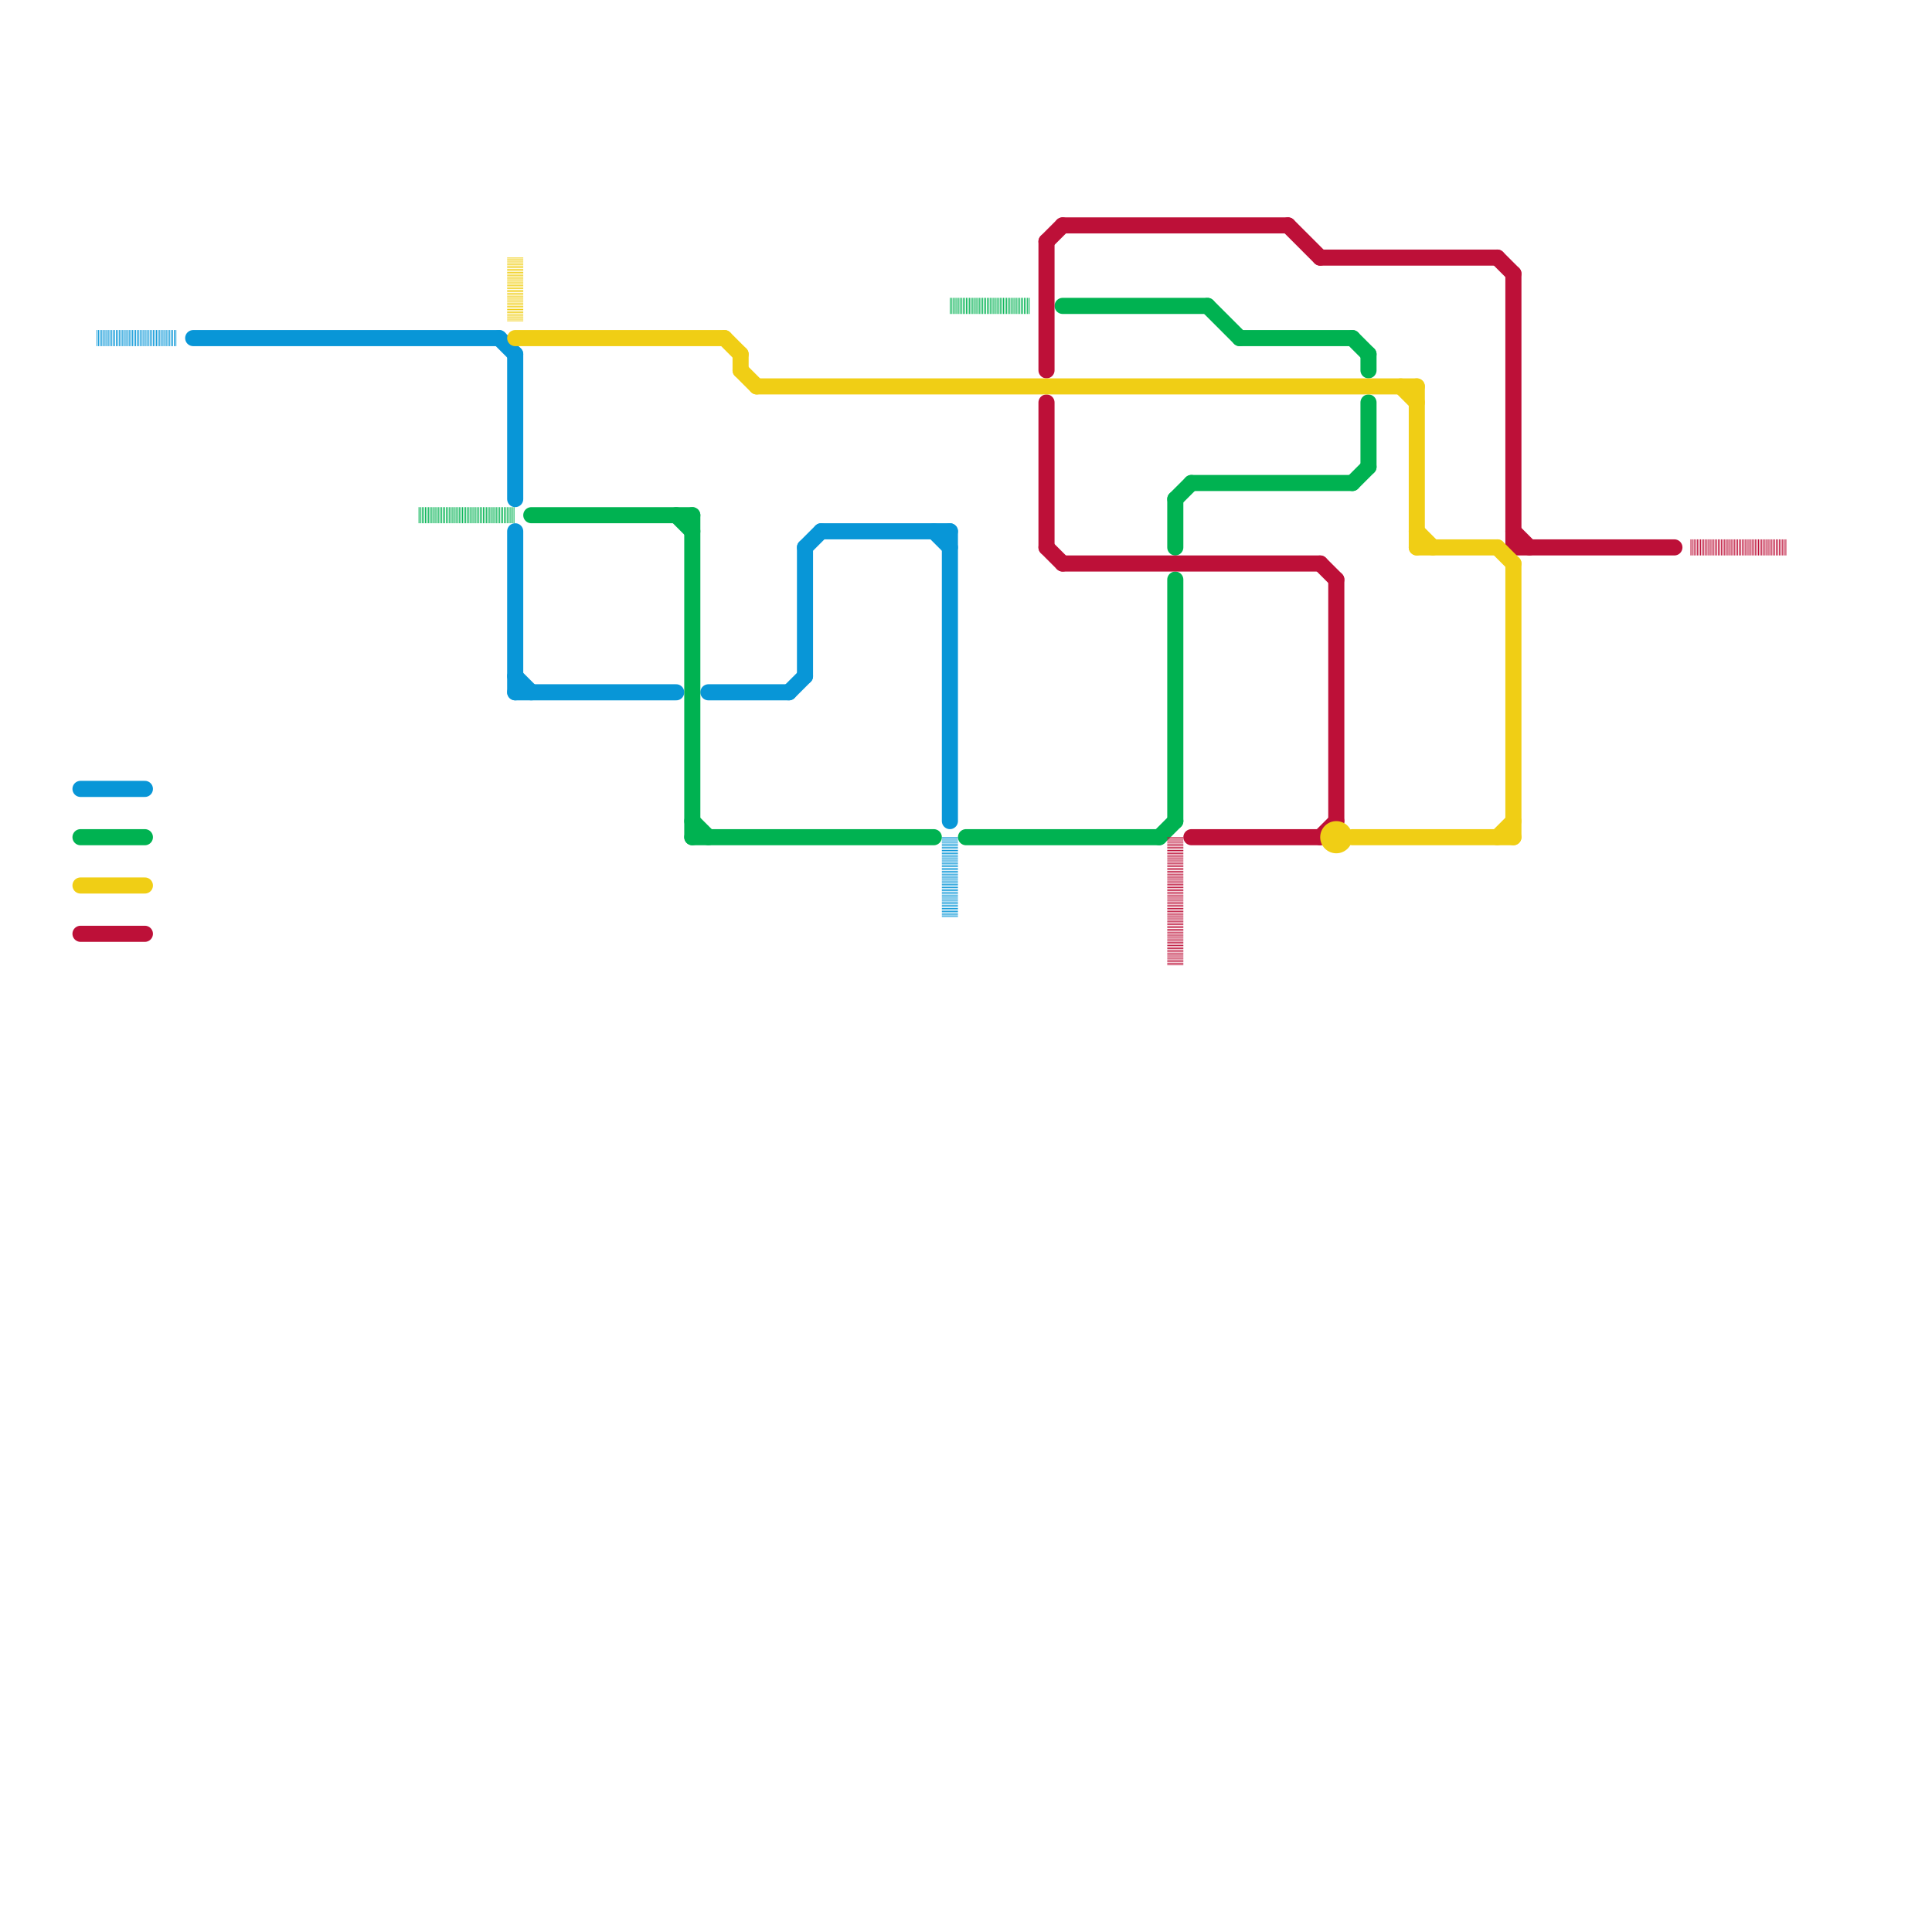 
<svg version="1.1" xmlns="http://www.w3.org/2000/svg" viewBox="0 0 120 120">
<style>text { font: 1px Helvetica; font-weight: 600; white-space: pre; dominant-baseline: central; } line { stroke-width: 1; fill: none; stroke-linecap: round; stroke-linejoin: round; } .c0 { stroke: #0896d7 } .c1 { stroke: #00b251 } .c2 { stroke: #bd1038 } .c3 { stroke: #f0ce15 } .w1 { stroke-width: 1; }.l4 { stroke-dasharray: .05 .05; stroke-linecap: butt; }</style><defs><g id="wm-xf"><circle r="1.2" fill="#000"/><circle r="0.9" fill="#fff"/><circle r="0.6" fill="#000"/><circle r="0.3" fill="#fff"/></g><g id="wm"><circle r="0.6" fill="#000"/><circle r="0.3" fill="#fff"/></g></defs><line class="c0 " x1="59" y1="33" x2="59" y2="51"/><line class="c0 " x1="32" y1="33" x2="32" y2="43"/><line class="c0 " x1="44" y1="43" x2="49" y2="43"/><line class="c0 " x1="5" y1="49" x2="9" y2="49"/><line class="c0 " x1="51" y1="33" x2="59" y2="33"/><line class="c0 " x1="32" y1="22" x2="32" y2="31"/><line class="c0 " x1="12" y1="21" x2="31" y2="21"/><line class="c0 " x1="49" y1="43" x2="50" y2="42"/><line class="c0 " x1="50" y1="34" x2="50" y2="42"/><line class="c0 " x1="31" y1="21" x2="32" y2="22"/><line class="c0 " x1="58" y1="33" x2="59" y2="34"/><line class="c0 " x1="32" y1="42" x2="33" y2="43"/><line class="c0 " x1="32" y1="43" x2="42" y2="43"/><line class="c0 " x1="50" y1="34" x2="51" y2="33"/><line class="c0 l4" x1="59" y1="52" x2="59" y2="57"/><line class="c0 l4" x1="6" y1="21" x2="11" y2="21"/><line class="c1 l4" x1="26" y1="32" x2="32" y2="32"/><line class="c1 l4" x1="59" y1="19" x2="64" y2="19"/><line class="c1 " x1="43" y1="51" x2="44" y2="52"/><line class="c1 " x1="33" y1="32" x2="43" y2="32"/><line class="c1 " x1="85" y1="22" x2="85" y2="23"/><line class="c1 " x1="74" y1="30" x2="84" y2="30"/><line class="c1 " x1="42" y1="32" x2="43" y2="33"/><line class="c1 " x1="43" y1="52" x2="58" y2="52"/><line class="c1 " x1="85" y1="25" x2="85" y2="29"/><line class="c1 " x1="77" y1="21" x2="84" y2="21"/><line class="c1 " x1="84" y1="21" x2="85" y2="22"/><line class="c1 " x1="73" y1="31" x2="74" y2="30"/><line class="c1 " x1="84" y1="30" x2="85" y2="29"/><line class="c1 " x1="73" y1="36" x2="73" y2="51"/><line class="c1 " x1="66" y1="19" x2="75" y2="19"/><line class="c1 " x1="43" y1="32" x2="43" y2="52"/><line class="c1 " x1="72" y1="52" x2="73" y2="51"/><line class="c1 " x1="75" y1="19" x2="77" y2="21"/><line class="c1 " x1="60" y1="52" x2="72" y2="52"/><line class="c1 " x1="73" y1="31" x2="73" y2="34"/><line class="c1 " x1="5" y1="52" x2="9" y2="52"/><line class="c2 " x1="65" y1="34" x2="66" y2="35"/><line class="c2 " x1="80" y1="14" x2="82" y2="16"/><line class="c2 " x1="94" y1="34" x2="104" y2="34"/><line class="c2 " x1="65" y1="15" x2="65" y2="23"/><line class="c2 " x1="65" y1="25" x2="65" y2="34"/><line class="c2 " x1="82" y1="35" x2="83" y2="36"/><line class="c2 " x1="66" y1="35" x2="82" y2="35"/><line class="c2 " x1="5" y1="58" x2="9" y2="58"/><line class="c2 " x1="94" y1="33" x2="95" y2="34"/><line class="c2 " x1="93" y1="16" x2="94" y2="17"/><line class="c2 " x1="83" y1="36" x2="83" y2="51"/><line class="c2 " x1="74" y1="52" x2="82" y2="52"/><line class="c2 " x1="94" y1="17" x2="94" y2="34"/><line class="c2 " x1="82" y1="16" x2="93" y2="16"/><line class="c2 " x1="65" y1="15" x2="66" y2="14"/><line class="c2 " x1="66" y1="14" x2="80" y2="14"/><line class="c2 " x1="82" y1="52" x2="83" y2="51"/><line class="c2 l4" x1="105" y1="34" x2="111" y2="34"/><line class="c2 l4" x1="73" y1="52" x2="73" y2="60"/><line class="c3 " x1="93" y1="52" x2="94" y2="51"/><line class="c3 " x1="47" y1="24" x2="88" y2="24"/><line class="c3 " x1="46" y1="23" x2="47" y2="24"/><line class="c3 " x1="88" y1="34" x2="93" y2="34"/><line class="c3 " x1="84" y1="52" x2="94" y2="52"/><line class="c3 " x1="88" y1="24" x2="88" y2="34"/><line class="c3 " x1="45" y1="21" x2="46" y2="22"/><line class="c3 " x1="32" y1="21" x2="45" y2="21"/><line class="c3 " x1="46" y1="22" x2="46" y2="23"/><line class="c3 " x1="93" y1="34" x2="94" y2="35"/><line class="c3 " x1="88" y1="33" x2="89" y2="34"/><line class="c3 " x1="94" y1="35" x2="94" y2="52"/><line class="c3 " x1="87" y1="24" x2="88" y2="25"/><line class="c3 " x1="5" y1="55" x2="9" y2="55"/><line class="c3 l4" x1="32" y1="16" x2="32" y2="20"/><circle cx="83" cy="52" r="1" fill="#f0ce15" />
</svg>
